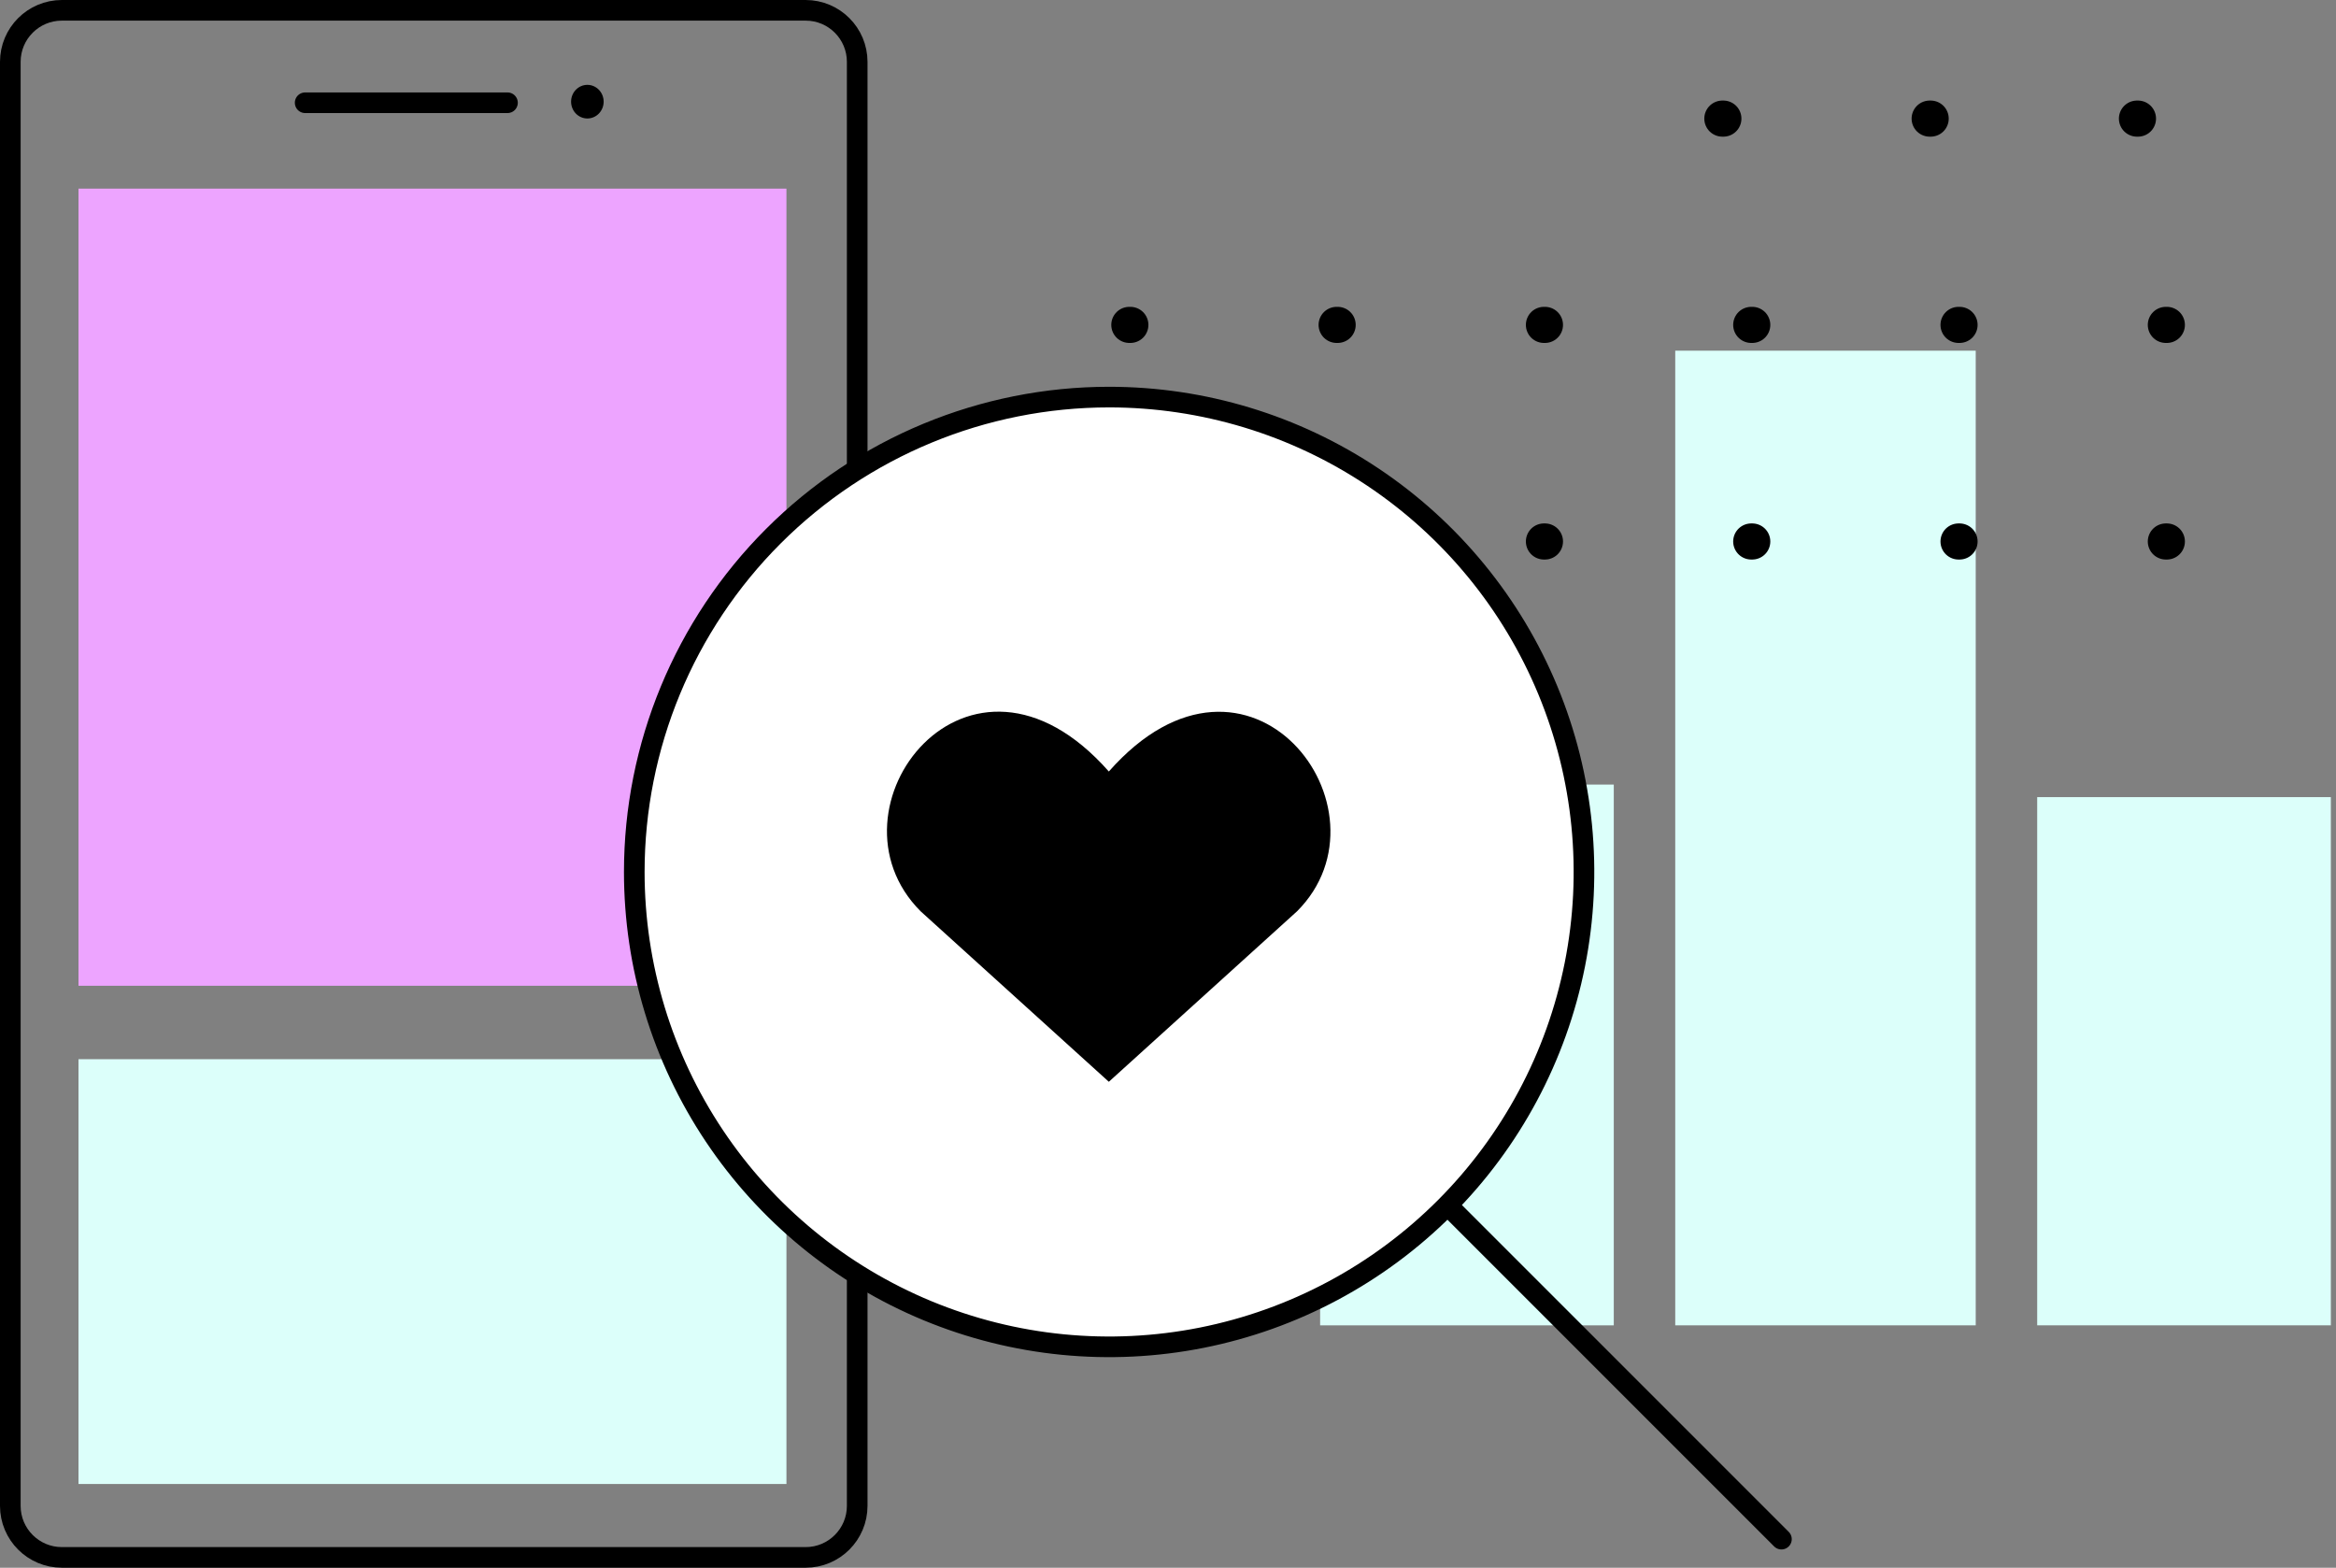 <svg width="453" height="304" viewBox="0 0 453 304" fill="none" xmlns="http://www.w3.org/2000/svg">
<rect x="0" y="0" width="453" height="304" fill="#808080" stroke="none"/>
<rect x="15.221" y="36.576" width="137.288" height="154.576" fill="#EDA4FF"/>
<rect x="15.221" y="205.391" width="137.288" height="82.373" fill="#DCFFFA"/>
<path d="M98.413 19.924H59.176" stroke="black" stroke-width="4" stroke-linecap="round" stroke-linejoin="round"/>
<path d="M113.902 16.453C114.74 16.453 115.543 16.797 116.136 17.408C116.728 18.02 117.061 18.849 117.061 19.714C117.061 20.579 116.728 21.408 116.136 22.02C115.543 22.631 114.74 22.975 113.902 22.975C113.065 22.975 112.261 22.631 111.669 22.02C111.077 21.408 110.744 20.579 110.744 19.714C110.744 18.849 111.077 18.02 111.669 17.408C112.261 16.797 113.065 16.453 113.902 16.453Z" fill="black"/>
<path d="M2 12C2 6.477 6.477 2 12 2H156.23C161.753 2 166.23 6.477 166.23 12V292C166.23 297.523 161.753 302 156.23 302H12C6.477 302 2 297.523 2 292V12Z" stroke="black" stroke-width="4" stroke-linecap="round" stroke-linejoin="round"/>
<rect x="256" y="152.137" width="56.946" height="104.864" fill="#DCFFFA"/>
<rect x="324.865" y="68" width="58.27" height="188.999" fill="#DCFFFA"/>
<rect x="395.055" y="154.572" width="56.946" height="102.425" fill="#DCFFFA"/>
<path d="M219 105H449" stroke="black" stroke-width="7" stroke-linecap="round" stroke-dasharray="0.2 40"/>
<path d="M219 63H449" stroke="black" stroke-width="7" stroke-linecap="round" stroke-dasharray="0.2 40"/>
<path d="M334 23H449" stroke="black" stroke-width="7" stroke-linecap="round" stroke-dasharray="0.2 40"/>
<path d="M123 169.083C123 187.296 128.401 205.099 138.519 220.242C148.637 235.385 163.019 247.188 179.845 254.157C196.671 261.127 215.185 262.95 233.048 259.397C250.91 255.844 267.318 247.074 280.196 234.196C293.074 221.318 301.844 204.91 305.397 187.048C308.95 169.185 307.127 150.671 300.157 133.845C293.188 117.019 281.385 102.637 266.242 92.519C251.099 82.401 233.296 77 215.083 77C190.661 77 167.24 86.702 149.971 103.971C132.702 121.24 123 144.661 123 169.083Z" fill="white" stroke="black" stroke-width="4" stroke-linecap="round" stroke-linejoin="round"/>
<path d="M345.458 298.458L281 234Z" fill="white"/>
<path d="M345.458 298.458L281 234" stroke="black" stroke-width="4" stroke-linecap="round" stroke-linejoin="round"/>
<path d="M215.027 209.769L178.531 176.712C158.696 156.877 187.853 118.795 215.027 149.604C242.2 118.795 271.225 157.009 251.523 176.712L215.027 209.769Z" fill="black"/>
</svg>
